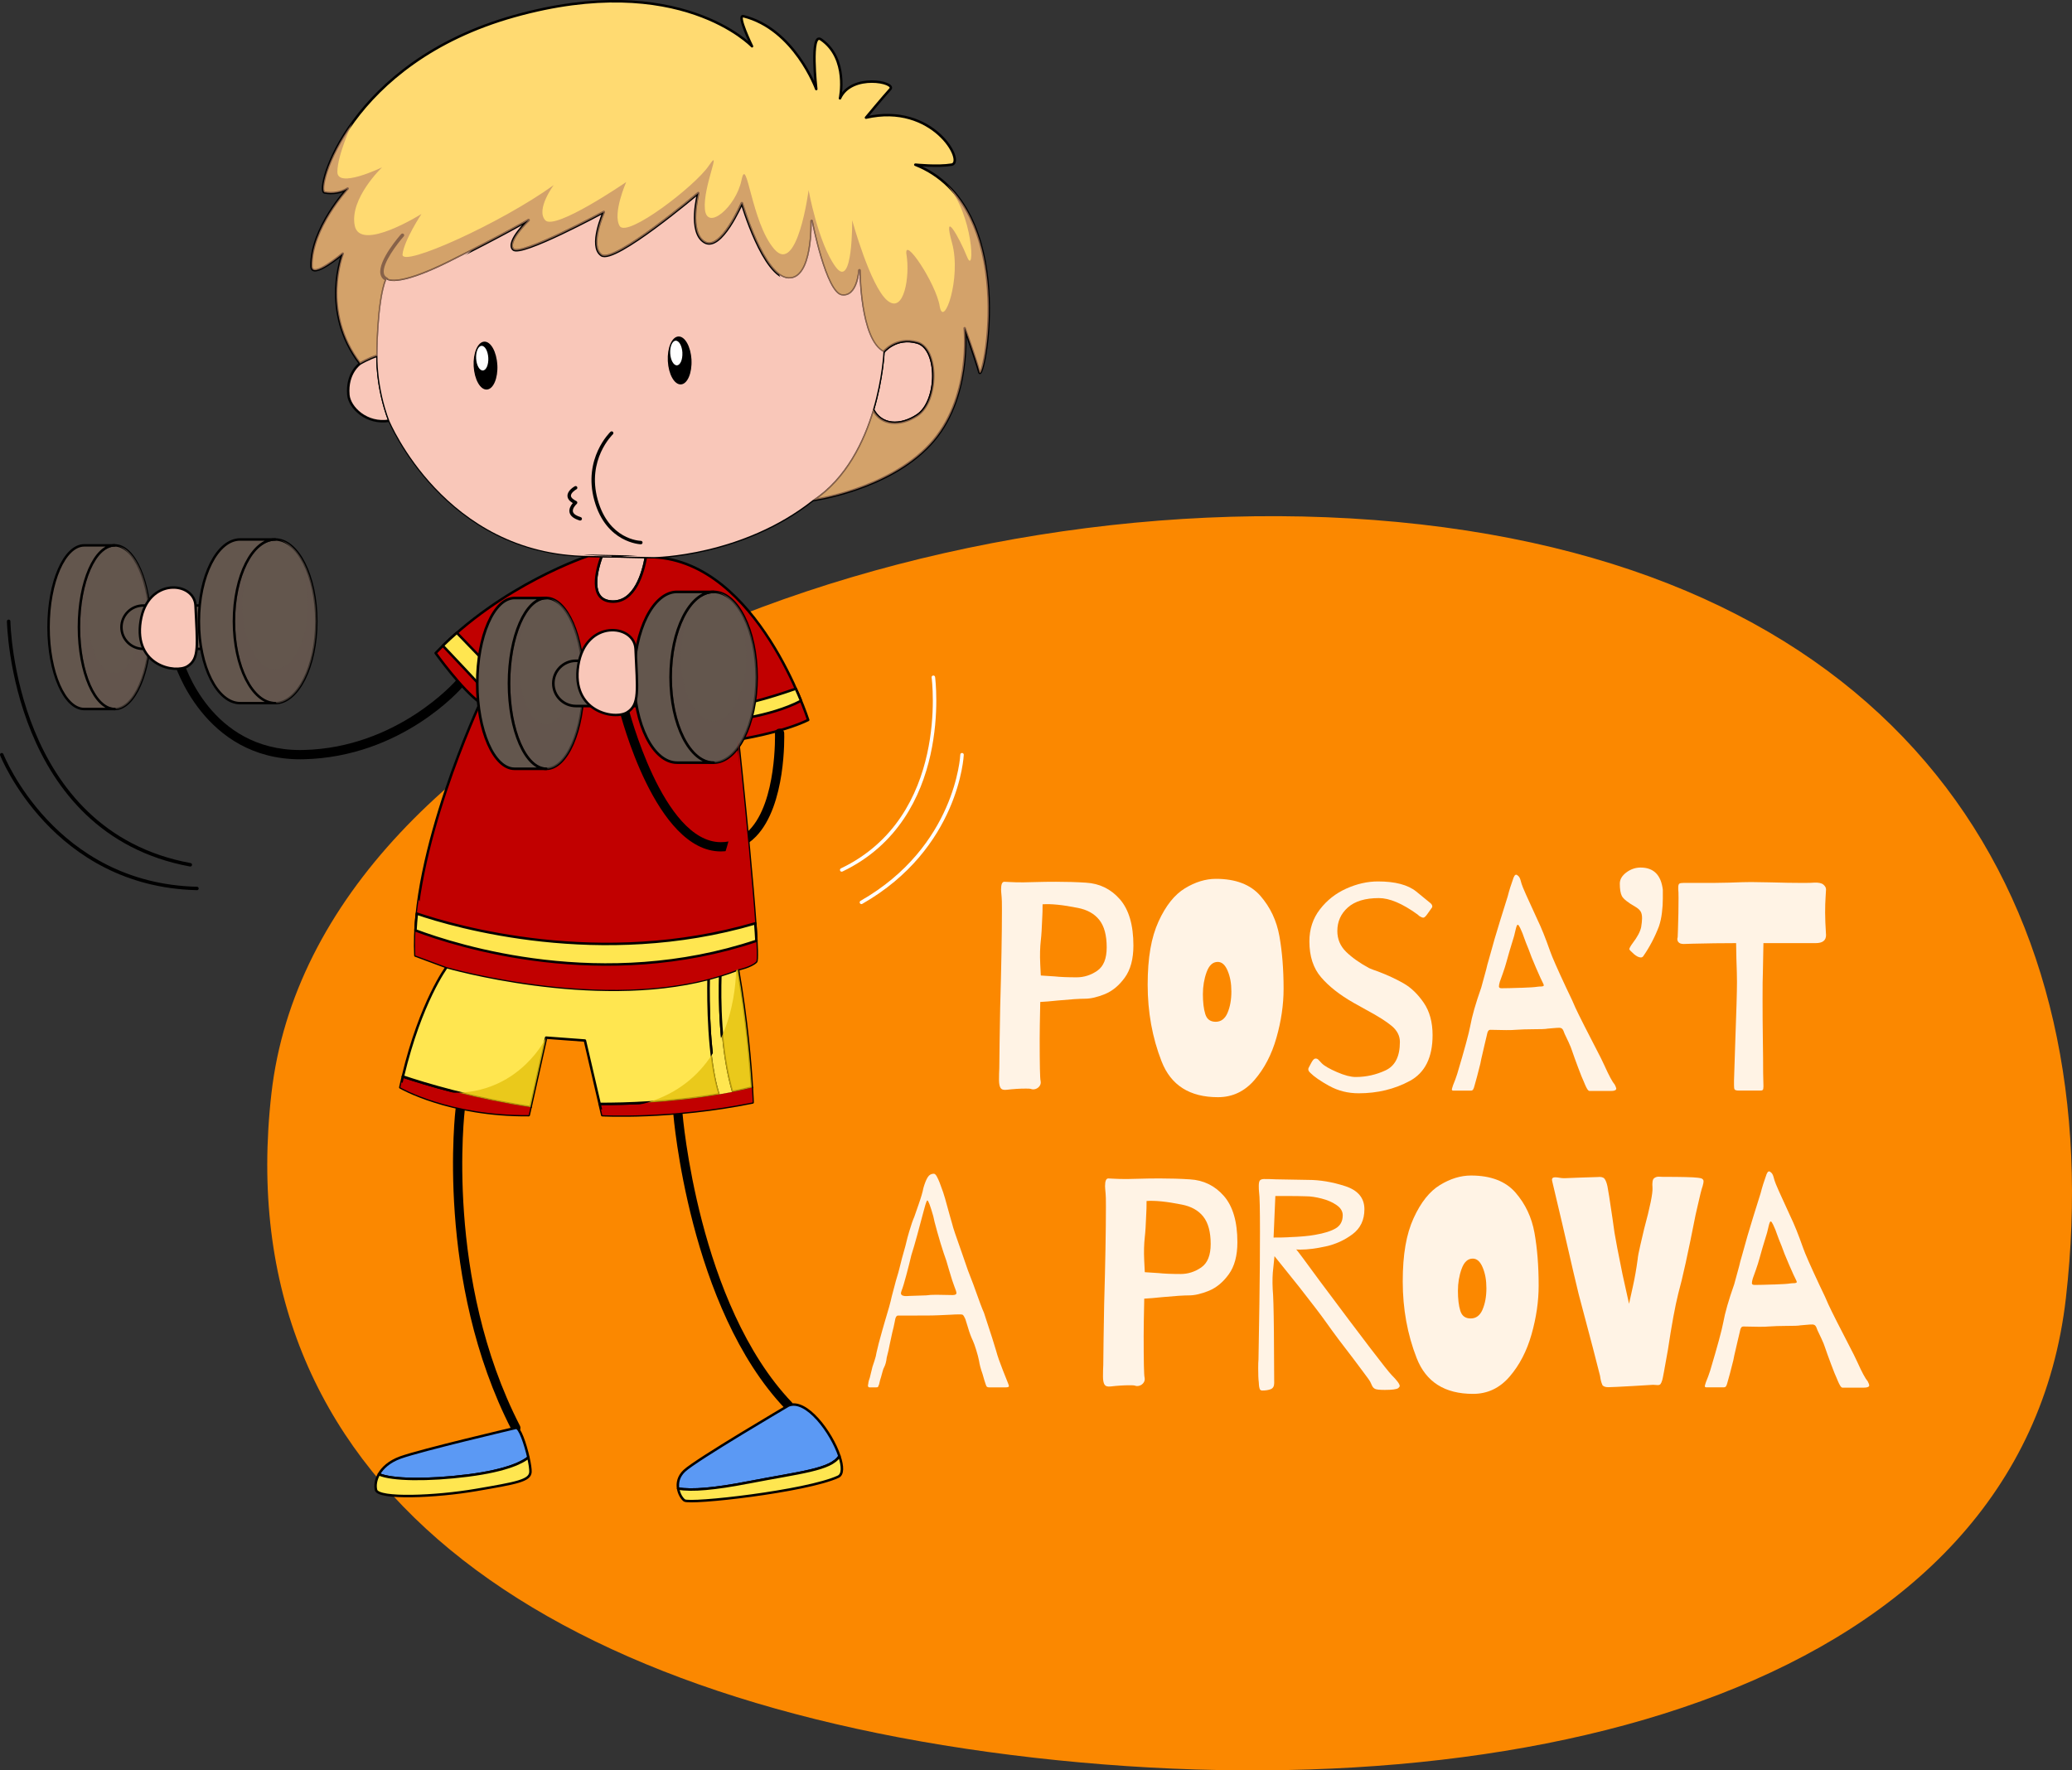 <?xml version="1.0" encoding="UTF-8"?>
<svg xmlns="http://www.w3.org/2000/svg" viewBox="0 0 502.75 429.64">
  <rect x="0" y="0" width="502.75" height="429.64" fill="#333333" stroke="none"/>
  <defs>
    <style>
      .cls-1 {
        opacity: .6;
      }

      .cls-1, .cls-2, .cls-3, .cls-4, .cls-5, .cls-6 {
        mix-blend-mode: multiply;
      }

      .cls-1, .cls-7, .cls-8 {
        fill: #63564d;
      }

      .cls-2, .cls-9 {
        fill: #f9c7b9;
      }

      .cls-10, .cls-3 {
        fill: #c10000;
      }

      .cls-10, .cls-9, .cls-7, .cls-8, .cls-11, .cls-12, .cls-13 {
        stroke-linecap: round;
        stroke-linejoin: round;
      }

      .cls-10, .cls-9, .cls-7, .cls-11, .cls-12, .cls-13 {
        stroke-width: .6px;
      }

      .cls-10, .cls-7, .cls-8, .cls-11, .cls-12, .cls-13 {
        stroke: #000;
      }

      .cls-14 {
        isolation: isolate;
      }

      .cls-15 {
        fill: #fb8800;
        fill-rule: evenodd;
      }

      .cls-9 {
        stroke: #010202;
      }

      .cls-8 {
        stroke-width: .63px;
      }

      .cls-11 {
        fill: #ffda71;
      }

      .cls-16 {
        fill: #fff;
      }

      .cls-4, .cls-13 {
        fill: #ffe650;
      }

      .cls-5 {
        fill: #c18b67;
        opacity: .7;
      }

      .cls-17 {
        fill: #fff3e5;
      }

      .cls-12 {
        fill: #5b99f4;
      }

      .cls-18 {
        fill: #010202;
      }

      .cls-6 {
        fill: #e5c10e;
        opacity: .8;
      }
    </style>
  </defs>
  <g class="cls-14">
    <g id="Capa_2" data-name="Capa 2">
      <g id="Capa_1-2" data-name="Capa 1">
        <path class="cls-15" d="M501.27,315.01c-10.73,94.1-130.21,125.26-250.45,111.55-120.23-13.71-195.69-67.1-184.96-161.2,10.73-94.1,158.66-151.8,278.89-138.09,120.23,13.71,167.24,93.64,156.52,187.73Z"/>
        <g>
          <path class="cls-17" d="M242.76,264c-.24-.41-.36-1.04-.36-1.91,0-1.06.02-2.02.07-2.88l.07-6.05.14-8.5c.29-10.18.43-18.12.43-23.83,0-1.73-.02-2.76-.07-3.1-.1-1.05-.14-1.68-.14-1.87,0-1.25.26-1.87.79-1.87.24,0,.73.03,1.48.07.74.05,1.79.07,3.13.07.38,0,1.37-.02,2.95-.07,1.58-.05,3.24-.07,4.97-.07,2.54,0,4.97.07,7.27.22,3.31.19,6.06,1.54,8.24,4.03,2.18,2.5,3.28,6.24,3.28,11.23,0,3.26-.7,5.86-2.09,7.78-1.39,1.92-3,3.25-4.82,4-1.83.74-3.43,1.12-4.82,1.12-1.3,0-3.48.14-6.55.43-1.78.19-3.22.31-4.32.36-.1,4.42-.14,7.42-.14,9,0,6.24.07,9.62.22,10.15.1.48.01.9-.25,1.26-.26.36-.6.6-1.01.72-.41.12-.78.11-1.12-.04-.14-.05-.55-.07-1.22-.07-1.44,0-2.98.1-4.61.29-.77.1-1.27-.06-1.51-.47ZM266.23,235.59c1.54-1.06,2.3-2.95,2.3-5.69,0-2.93-.6-5.15-1.8-6.66-1.2-1.51-2.95-2.48-5.26-2.92-3.6-.72-6.43-1.01-8.5-.86,0,1.34-.02,2.35-.07,3.02-.1,2.69-.22,4.61-.36,5.76-.19,1.68-.24,3.58-.14,5.69l.14,2.81,3.38.22c1.3.14,3.07.22,5.33.22,1.78,0,3.43-.53,4.97-1.58Z"/>
          <path class="cls-17" d="M281.85,257.59c-2.26-5.78-3.38-11.99-3.38-18.61s.88-11.5,2.63-15.34c1.75-3.84,3.89-6.53,6.41-8.06,2.52-1.54,5.03-2.3,7.52-2.3,4.8,0,8.4,1.38,10.8,4.14,2.4,2.76,3.94,6.02,4.61,9.79.67,3.77,1.01,8.03,1.01,12.78,0,3.84-.58,7.79-1.73,11.84-1.15,4.06-2.93,7.48-5.33,10.26s-5.35,4.18-8.86,4.18c-6.87,0-11.42-2.89-13.68-8.68ZM297.84,245.82c.62-1.44.94-3.17.94-5.18s-.3-3.6-.9-5.04c-.6-1.44-1.4-2.16-2.41-2.16-1.2,0-2.1.83-2.7,2.48-.6,1.66-.9,3.44-.9,5.36s.19,3.58.58,4.82c.38,1.25,1.22,1.87,2.52,1.87s2.26-.72,2.88-2.16Z"/>
          <path class="cls-17" d="M322.5,263.53c-2.14-1.2-3.66-2.25-4.57-3.17-.48-.43-.6-.86-.36-1.3.05-.1.25-.48.61-1.15.36-.67.68-1.01.97-1.01h.14c.14,0,.28.04.4.11.12.07.26.21.43.4.17.19.37.41.61.65.62.62,1.85,1.33,3.67,2.12,1.82.79,3.33,1.19,4.54,1.19,2.54,0,4.97-.54,7.27-1.62s3.46-3.37,3.46-6.88c0-1.49-.66-2.78-1.98-3.89-1.32-1.1-3.37-2.4-6.16-3.89l-3.1-1.73c-3.36-1.92-5.99-3.98-7.88-6.19-1.9-2.21-2.84-5.11-2.84-8.71,0-2.98.85-5.57,2.56-7.78,1.7-2.21,3.84-3.89,6.41-5.04,2.57-1.15,5.12-1.73,7.67-1.73,4.18,0,7.27.82,9.29,2.45s3.07,2.5,3.17,2.59c.48.34.72.67.72,1.01,0,.19-.1.38-.29.58-.14.19-.43.6-.86,1.22-.43.62-.77.94-1.01.94s-.55-.12-.94-.36l-.5-.43c-3.65-2.64-6.77-3.96-9.36-3.96-3.31,0-5.82.76-7.52,2.27-1.7,1.51-2.56,3.42-2.56,5.72,0,1.97.71,3.65,2.12,5.04,1.42,1.39,3.28,2.71,5.58,3.96.67.29,1.37.55,2.09.79,2.4.91,4.5,1.88,6.3,2.92,1.8,1.03,3.42,2.59,4.86,4.68,1.44,2.09,2.16,4.72,2.16,7.88,0,5.42-1.85,9.13-5.54,11.12-3.7,1.99-7.82,2.99-12.38,2.99-2.64,0-5.03-.6-7.16-1.8Z"/>
          <path class="cls-17" d="M385.1,264.25c-.19-.34-.36-.67-.5-1.01-.14-.33-.26-.62-.36-.86-.24-.48-.68-1.58-1.33-3.31-.65-1.73-1.14-3.1-1.48-4.1-.14-.48-.43-1.19-.86-2.12-.43-.94-.74-1.6-.94-1.98-.19-.58-.37-.96-.54-1.15-.17-.19-.42-.29-.76-.29s-.76.02-1.26.07c-.5.05-1.04.1-1.62.14-.38.1-1.58.14-3.6.14-1.39,0-2.76.05-4.1.14-.43.05-1.2.07-2.3.07l-3.82-.07c-.24,0-.42.1-.54.29-.12.19-.21.42-.25.68-.05.26-.1.47-.14.61l-.43,1.8c-.14.67-.32,1.45-.54,2.34-.22.89-.4,1.72-.54,2.48l-.79,3.1-.58,2.09c-.14.58-.28.95-.4,1.12-.12.17-.3.25-.54.25h-4.25c-.24,0-.36-.1-.36-.29,0-.1.1-.43.29-1.01.38-.91.72-1.82,1.01-2.74,1.78-5.95,2.83-9.84,3.17-11.66.43-2.4,1.32-5.5,2.66-9.29.43-1.63.84-3.12,1.22-4.46.14-.67.36-1.49.65-2.45.91-3.36,1.82-6.5,2.74-9.43l1.8-5.76c.38-1.49.86-3.02,1.44-4.61.29-.72.62-.89,1.01-.5.29.19.5.53.65,1.01.14.48.24.82.29,1.01.14.58,1.42,3.46,3.82,8.64.96,1.97,1.99,4.54,3.1,7.7.48,1.39,1.8,4.39,3.96,9,1.1,2.26,1.82,3.82,2.16,4.68.77,1.68,2.83,5.76,6.19,12.24l.86,1.8c1.1,2.45,1.94,4.01,2.52,4.68.24.48.36.79.36.94,0,.38-.43.58-1.3.58h-5.18c-.19,0-.38-.17-.58-.5ZM369.01,239.73c2.09-.07,3.4-.16,3.92-.25.34-.05.62-.07.86-.07s.43-.02.58-.07c.14-.05.22-.12.22-.22s-.07-.29-.22-.58c-.24-.43-.79-1.64-1.66-3.64-.86-1.99-1.46-3.49-1.8-4.5-.48-1.15-.85-2.11-1.12-2.88-.26-.77-.47-1.3-.61-1.58-.1-.24-.2-.48-.32-.72-.12-.24-.23-.43-.32-.58-.1-.14-.19-.22-.29-.22-.14,0-.3.36-.47,1.08-.17.72-.3,1.27-.4,1.66-.86,2.78-1.49,4.9-1.87,6.34-.19.72-.47,1.6-.83,2.63-.36,1.03-.61,1.74-.76,2.12-.14.48-.22.86-.22,1.15s.22.43.65.43c1.01,0,2.56-.04,4.64-.11Z"/>
          <path class="cls-17" d="M396.41,231.49c-.67-.58-1.03-.96-1.08-1.15.05-.29.33-.79.86-1.51,1.1-1.44,1.78-2.71,2.02-3.82.14-.86.22-1.58.22-2.16,0-.77-.13-1.34-.4-1.73-.26-.38-.68-.74-1.26-1.08-1.78-1.01-2.86-1.87-3.24-2.59-.34-.67-.5-1.68-.5-3.02,0-1.01.53-1.91,1.58-2.7s2.21-1.19,3.46-1.19c3.17,0,4.97,1.8,5.4,5.4v2.09c0,1.15-.07,2.32-.22,3.49-.14,1.18-.38,2.27-.72,3.28-1.01,2.64-2.28,5.06-3.82,7.27-.14.19-.34.29-.58.29-.48,0-1.06-.29-1.73-.86Z"/>
          <path class="cls-17" d="M420.88,264.39c-.1-.19-.14-.54-.14-1.04v-1.12l.29-8.93c.29-7.78.43-12.77.43-14.98,0-1.25-.05-3.12-.14-5.62l-.07-3.82c-3.46,0-6.96.05-10.51.14l-2.23.07c-.62,0-1.06-.17-1.3-.5-.24-.33-.29-.72-.14-1.15l.07-1.8c.1-2.78.14-5.35.14-7.7,0-1.15-.03-1.85-.07-2.09v-.5c0-.53.11-.84.32-.94.22-.1.54-.14.97-.14h7.13l4.03-.07c2.5-.1,4.25-.14,5.26-.14l4.32.07c3.46.1,6.17.14,8.14.14,1.44,0,2.38-.02,2.81-.07,1.06-.05,1.8.11,2.23.47.43.36.65.76.65,1.19,0,.24-.04.86-.11,1.87-.07,1.01-.11,2.26-.11,3.74,0,1.34.07,3.17.22,5.47,0,1.3-.84,1.94-2.52,1.94h-12.67l-.14,7.42c-.05.82-.07,2.86-.07,6.12s.02,6.62.07,9.79.07,5.9.07,8.21l.07,2.95v.36c0,.43-.06.7-.18.79-.12.1-.28.14-.47.14h-5.33c-.58,0-.91-.1-1.01-.29Z"/>
          <path class="cls-17" d="M210.68,335.75c0-.14.02-.26.07-.36,0-.1.02-.22.07-.36.05-.14.12-.36.22-.65l.65-2.66c.09-.29.26-.79.5-1.51.24-.72.41-1.39.5-2.02.24-1.15.7-2.9,1.37-5.26l.58-2.02c.91-2.98,1.49-5.06,1.73-6.26l1.01-3.82c.48-1.58.77-2.59.86-3.02.33-1.44.82-3.24,1.44-5.4l.5-2.02.43-1.51c.48-1.63.89-2.81,1.22-3.53.1-.29.44-1.28,1.04-2.99.6-1.7,1-3.06,1.19-4.07.33-1.15.68-2.02,1.04-2.59.36-.58.85-.86,1.48-.86.24,0,.48.22.72.65.24.43.48.96.72,1.58.24.62.41,1.08.5,1.37.38.91,1.05,3.19,2.02,6.84l.58,2.02c.05.38.84,2.74,2.38,7.06l1.37,3.96,1.3,3.38c1.34,3.79,2.21,6.1,2.59,6.91,1.68,5.09,2.66,8.16,2.95,9.22.33,1.25.88,2.81,1.62,4.68.74,1.87,1.16,2.93,1.26,3.17.14.34.22.58.22.72,0,.19-.26.29-.79.29h-4.03c-.19,0-.35-.04-.47-.11-.12-.07-.23-.25-.32-.54-.19-.53-.46-1.39-.79-2.59-.43-1.2-.72-2.28-.86-3.24-.14-.72-.37-1.58-.68-2.59s-.59-1.78-.83-2.3c-.43-.91-.82-1.94-1.15-3.1l-.65-2.09c-.24-.53-.42-.85-.54-.97-.12-.12-.32-.18-.61-.18-1.01,0-1.75.02-2.23.07l-3.1.14c-.38.05-2.16.07-5.33.07h-4.54c-.29,0-.5.26-.65.79l-.14.72-.29,1.37c-.1.29-.41,1.68-.94,4.18-.14.82-.38,1.87-.72,3.17-.1.96-.31,1.75-.65,2.38-.1.14-.22.48-.36,1.01-.14.53-.26.96-.36,1.3-.14.38-.31,1.01-.5,1.87-.05.05-.1.16-.14.32-.05.17-.12.26-.22.29-.1.02-.24.04-.43.04h-1.44c-.43,0-.55-.31-.36-.94ZM224.79,314.36c.58-.1,1.39-.14,2.45-.14l3.89.07c.62,0,.94-.17.94-.5,0-.24-.17-.77-.5-1.58-.29-.72-.72-2.06-1.3-4.03-.43-1.58-.86-2.95-1.3-4.1-.48-1.44-1-3.14-1.55-5.11-.55-1.97-.88-3.24-.97-3.82-.72-2.54-1.2-3.82-1.44-3.82-.14,0-.38.65-.72,1.94l-.43,1.58c-.34,1.3-.77,2.92-1.3,4.86-.53,1.94-1.01,3.59-1.44,4.93-.29,1.25-.68,2.82-1.19,4.72-.5,1.9-.9,3.2-1.19,3.92-.1.29-.14.46-.14.5,0,.34.16.55.47.65.31.1.62.13.94.11.31-.02.52-.04.61-.04l4.18-.14Z"/>
          <path class="cls-17" d="M267.99,336c-.24-.41-.36-1.04-.36-1.91,0-1.06.02-2.02.07-2.88l.07-6.05.14-8.5c.29-10.18.43-18.12.43-23.83,0-1.73-.02-2.76-.07-3.1-.1-1.05-.14-1.68-.14-1.87,0-1.25.26-1.87.79-1.87.24,0,.73.03,1.48.07.74.05,1.79.07,3.13.07.38,0,1.37-.02,2.95-.07,1.58-.05,3.24-.07,4.97-.07,2.54,0,4.97.07,7.27.22,3.31.19,6.06,1.54,8.24,4.03,2.18,2.5,3.28,6.24,3.28,11.23,0,3.26-.7,5.86-2.09,7.78-1.39,1.92-3,3.25-4.82,4-1.83.74-3.43,1.12-4.82,1.12-1.3,0-3.48.14-6.55.43-1.78.19-3.22.31-4.32.36-.1,4.42-.14,7.42-.14,9,0,6.24.07,9.62.22,10.15.1.48.01.9-.25,1.26-.26.36-.6.6-1.01.72-.41.12-.78.11-1.12-.04-.14-.05-.55-.07-1.22-.07-1.44,0-2.98.1-4.61.29-.77.1-1.27-.06-1.51-.47ZM291.46,307.59c1.54-1.06,2.3-2.95,2.3-5.69,0-2.93-.6-5.15-1.8-6.66-1.2-1.51-2.95-2.48-5.26-2.92-3.6-.72-6.43-1.01-8.5-.86,0,1.34-.02,2.35-.07,3.02-.1,2.69-.22,4.61-.36,5.76-.19,1.68-.24,3.58-.14,5.69l.14,2.81,3.38.22c1.3.14,3.07.22,5.33.22,1.78,0,3.43-.53,4.97-1.58Z"/>
          <path class="cls-17" d="M305.65,337.04c-.1-.29-.16-.6-.18-.94-.03-.33-.04-.55-.04-.65-.1-.77-.14-1.9-.14-3.38,0-.96.02-1.68.07-2.16.05-2.59.12-7.12.22-13.57.1-6.46.14-12.25.14-17.39,0-5.52-.07-8.74-.22-9.65-.05-.38-.07-.89-.07-1.51,0-.72.11-1.18.32-1.37.22-.19.54-.29.97-.29.96,0,1.9.02,2.81.07l7.85.14c2.88,0,5.88.5,9,1.51,3.12,1.01,4.68,2.88,4.68,5.62,0,2.59-.96,4.61-2.88,6.05-1.92,1.44-4.07,2.42-6.44,2.95-2.38.53-4.45.79-6.23.79-.62,0-.96-.02-1.01-.07.29.29,2.18,2.83,5.69,7.63,10.56,14.16,16.39,21.79,17.5,22.9,1.3,1.3,1.94,2.18,1.94,2.66,0,.1-.12.26-.36.5-.43.29-1.51.43-3.24.43-1.25,0-2.04-.08-2.38-.25-.34-.17-.59-.44-.76-.83-.17-.38-.3-.67-.4-.86-.14-.29-.73-1.12-1.76-2.48s-1.81-2.41-2.34-3.13c-2.54-3.26-4.75-6.22-6.62-8.86-1.15-1.63-3.29-4.44-6.41-8.42l-1.15-1.44-4.97-6.19-.29,2.88c-.19,1.44-.24,3.17-.14,5.18.14,1.34.24,4.82.29,10.44.05,5.62.07,9.72.07,12.31,0,.77-.29,1.26-.86,1.48s-1.25.32-2.02.32c-.34,0-.55-.14-.65-.43ZM312.63,300.25c2.78-.1,4.94-.29,6.48-.58,2.21-.38,3.88-.91,5-1.58,1.13-.67,1.69-1.73,1.69-3.17,0-.96-.5-1.79-1.51-2.48-1.01-.7-2.22-1.22-3.64-1.58-1.42-.36-2.65-.54-3.71-.54-1.2-.05-2.88-.07-5.04-.07h-2.45l-.43,10.08c1.58,0,2.78-.02,3.6-.07Z"/>
          <path class="cls-17" d="M343.74,329.59c-2.26-5.78-3.38-11.99-3.38-18.61s.88-11.5,2.63-15.34c1.75-3.84,3.89-6.53,6.41-8.06,2.52-1.54,5.03-2.3,7.52-2.3,4.8,0,8.4,1.38,10.8,4.14,2.4,2.76,3.94,6.02,4.61,9.79.67,3.77,1.01,8.03,1.01,12.78,0,3.84-.58,7.79-1.73,11.84-1.15,4.06-2.93,7.48-5.33,10.26s-5.35,4.18-8.86,4.18c-6.87,0-11.42-2.89-13.68-8.68ZM359.72,317.82c.62-1.44.94-3.17.94-5.18s-.3-3.6-.9-5.04c-.6-1.44-1.4-2.16-2.41-2.16-1.2,0-2.1.83-2.7,2.48-.6,1.66-.9,3.44-.9,5.36s.19,3.58.58,4.82c.38,1.25,1.22,1.87,2.52,1.87s2.26-.72,2.88-2.16Z"/>
          <path class="cls-17" d="M388.77,336c-.22-.41-.4-1.12-.54-2.12-.58-2.4-2.3-9-5.18-19.8-.38-1.49-1.71-7.15-3.96-16.99l-2.38-10.08c-.1-.38-.14-.62-.14-.72,0-.38.26-.58.79-.58.29,0,.62.04,1.01.11.38.07.79.11,1.22.11l3.6-.14,4.39-.14c.86-.1,1.44.04,1.73.4.29.36.53.97.72,1.84.14.62.55,3.22,1.22,7.78l.5,3.53c.24,1.54.89,4.9,1.94,10.08l1.58,7.13.94-4.25c.43-1.92.82-4.1,1.15-6.55.05-.67.28-1.86.68-3.56.41-1.7.71-2.99.9-3.85,1.44-5.33,2.11-8.64,2.02-9.94-.1-1.25.02-2.02.36-2.3s.73-.42,1.19-.4c.46.03.76.04.9.04,4.56,0,7.42.07,8.57.22.53.05.89.14,1.08.29.19.14.29.34.29.58s-.07.62-.22,1.15c-.24.62-.7,2.45-1.37,5.47l-.36,1.58c-1.78,9.07-3.17,15.41-4.18,19.01-.77,3.07-1.61,7.63-2.52,13.68-.82,4.66-1.27,7.1-1.37,7.34-.14.48-.29.8-.43.97-.14.17-.36.25-.65.25l-1.15-.07-4.82.29c-3.36.19-5.38.29-6.05.29-.77,0-1.26-.2-1.48-.61Z"/>
          <path class="cls-17" d="M446.48,336.25c-.19-.34-.36-.67-.5-1.01-.14-.33-.26-.62-.36-.86-.24-.48-.68-1.58-1.33-3.31-.65-1.73-1.14-3.1-1.48-4.1-.14-.48-.43-1.19-.86-2.12-.43-.94-.74-1.6-.94-1.98-.19-.58-.37-.96-.54-1.15-.17-.19-.42-.29-.76-.29s-.76.02-1.26.07c-.5.05-1.04.1-1.62.14-.38.1-1.58.14-3.6.14-1.39,0-2.76.05-4.1.14-.43.05-1.2.07-2.3.07l-3.82-.07c-.24,0-.42.1-.54.29-.12.19-.21.42-.25.68-.05.26-.1.47-.14.61l-.43,1.8c-.14.67-.32,1.45-.54,2.34-.22.89-.4,1.72-.54,2.48l-.79,3.1-.58,2.09c-.14.58-.28.95-.4,1.12-.12.17-.3.25-.54.25h-4.25c-.24,0-.36-.1-.36-.29,0-.1.1-.43.29-1.01.38-.91.72-1.82,1.01-2.74,1.78-5.95,2.83-9.84,3.17-11.66.43-2.4,1.32-5.5,2.66-9.29.43-1.63.84-3.12,1.22-4.46.14-.67.36-1.49.65-2.45.91-3.36,1.82-6.5,2.74-9.43l1.8-5.76c.38-1.49.86-3.02,1.44-4.61.29-.72.62-.89,1.01-.5.29.19.5.53.65,1.01.14.48.24.82.29,1.01.14.58,1.42,3.46,3.82,8.64.96,1.97,1.99,4.54,3.1,7.7.48,1.39,1.8,4.39,3.96,9,1.1,2.26,1.82,3.82,2.16,4.68.77,1.68,2.83,5.76,6.19,12.24l.86,1.8c1.1,2.45,1.94,4.01,2.52,4.68.24.48.36.79.36.94,0,.38-.43.58-1.3.58h-5.18c-.19,0-.38-.17-.58-.5ZM430.39,311.73c2.09-.07,3.4-.16,3.92-.25.34-.05.62-.07.86-.07s.43-.02.58-.07c.14-.05.22-.12.22-.22s-.07-.29-.22-.58c-.24-.43-.79-1.64-1.66-3.64-.86-1.99-1.46-3.49-1.8-4.5-.48-1.15-.85-2.11-1.12-2.88-.26-.77-.47-1.3-.61-1.58-.1-.24-.2-.48-.32-.72-.12-.24-.23-.43-.32-.58-.1-.14-.19-.22-.29-.22-.14,0-.3.36-.47,1.08-.17.72-.3,1.27-.4,1.66-.86,2.78-1.49,4.9-1.87,6.34-.19.72-.47,1.6-.83,2.63-.36,1.03-.61,1.74-.76,2.12-.14.48-.22.86-.22,1.15s.22.43.65.43c1.01,0,2.56-.04,4.64-.11Z"/>
        </g>
        <g>
          <g>
            <g>
              <path d="M191.32,342.22c-.3,0-.59-.11-.81-.35-23.31-24.43-27.11-71.19-27.15-71.65-.05-.62.42-1.16,1.03-1.21.63-.06,1.16.42,1.2,1.03.04.47,3.79,46.43,26.54,70.28.43.45.41,1.16-.04,1.59-.22.21-.5.31-.78.31Z"/>
              <path d="M125.16,347.65c-.41,0-.8-.22-1-.61-18.66-36.3-13.64-77.8-13.59-78.22.08-.61.64-1.04,1.26-.97.62.08,1.05.64.97,1.26-.05.41-4.98,41.25,13.36,76.91.28.56.06,1.23-.48,1.52-.17.09-.34.12-.51.12Z"/>
              <path d="M72.86,184.27c-23.48,0-30.49-23.16-30.56-23.4-.17-.59.17-1.22.76-1.39.6-.17,1.22.17,1.39.76.26.9,6.63,21.78,28.39,21.78.27,0,.55,0,.82-.01,22.78-.54,36.9-16.76,37.04-16.92.4-.47,1.11-.53,1.58-.12.47.4.53,1.11.12,1.58-.6.7-14.89,17.14-38.7,17.71-.29,0-.58.01-.86.01Z"/>
              <path class="cls-9" d="M148.46,145.99c5.65.29,7.64-7.23,8.26-10.81l-10.74-.21c-1.21,3.34-3.23,10.73,2.48,11.02Z"/>
              <path class="cls-10" d="M179.06,179.49s10.48-1.59,17.04-4.77c0,0-12.22-38.28-37.44-39.49l-1.94-.04c-.62,3.57-2.61,11.09-8.26,10.81-5.72-.29-3.69-7.68-2.48-11.02l-3.22-.07s-21.05,6.88-37.06,23.58c0,0,6.31,8.84,10.81,12.07,0,0-16.99,36.36-15.72,61.34l7.58,2.81s41.78,12.07,70.7.56c0,0,3.18-.66,4.4-1.88,1.21-1.22-4.4-53.9-4.4-53.9Z"/>
              <g>
                <path class="cls-9" d="M222.58,100.79c5.15-3.37,5.24-16.19,0-17.68-5.24-1.5-8.23,2.34-8.23,2.34,0,0-.26,6.29-2.51,13.93,1.99,3.93,6.61,4.13,10.75,1.42Z"/>
                <path class="cls-11" d="M222.11,39.96s5.42.56,8.79,0c3.37-.56-4.49-15.16-20.78-11.41,0,0,4.35-5.24,5.9-6.92,1.55-1.69-9.41-3.93-12.21,2.24,0,0,2.14-9.69-4.63-14.32-2.67-1.83-1.12,12.07-1.12,12.07,0,0-5.3-14.59-17.69-17.69-1.68-.42,2.1,7.3,2.1,7.3,0,0-17.55-18.56-57.69-7.31-40.14,11.25-48.35,42.3-46.04,42.78,1.9.39,4.12,0,5.61-.94,0,0-8.97,9.69-8.77,18.88.07,3.3,7.58-3.09,7.58-3.09,0,0-5.55,13.97,4.19,26.69,0,0,1.98-1.21,4.23-1.91,0,0,0-13.27,2.18-18.57,0,0,2.01,2.42,15.3-4.22,13.29-6.65,19.18-10.11,19.18-10.11,0,0-5.52,5.24-3.74,7.11,1.78,1.88,21.99-9.07,21.99-9.07,0,0-3.75,8.33-.56,10.49,3.18,2.15,23.48-15.07,23.48-15.07,0,0-2.52,9.46,1.5,11.89,4.02,2.43,9.08-9.45,9.08-9.45,0,0,5.24,18.01,11.32,18.27,6.08.26,5.61-13.96,5.61-13.96,0,0,3.37,17.5,7.3,18.06,3.93.56,4.3-6.08,4.3-6.08,0,0,0,16.85,5.81,19.84,0,0,2.99-3.84,8.23-2.34,5.24,1.5,5.15,14.32,0,17.68-4.14,2.71-8.76,2.51-10.75-1.42-2.27,7.66-6.55,16.66-14.61,22.01,0,0,18.15-2.43,28.44-13.48,10.3-11.04,8.42-28.26,8.42-28.26,0,0,2.63,7.3,3.56,10.67.93,3.37,9.92-40.24-15.53-50.35Z"/>
              </g>
              <g>
                <path class="cls-9" d="M91.59,86.33c-2.25.7-4.23,1.91-4.23,1.91,0,0-3.3,2.26-2.83,7.6.27,3.07,4.42,7.19,9.94,6.26-3.16-8.33-2.88-15.77-2.88-15.77Z"/>
                <path class="cls-9" d="M208.54,65.6s-.37,6.65-4.3,6.08c-3.93-.56-7.3-18.06-7.3-18.06,0,0,.47,14.22-5.61,13.96-6.08-.26-11.32-18.27-11.32-18.27,0,0-5.05,11.88-9.08,9.45-4.02-2.43-1.5-11.89-1.5-11.89,0,0-20.3,17.22-23.48,15.07-3.18-2.15.56-10.49.56-10.49,0,0-20.21,10.95-21.99,9.07-1.78-1.87,3.74-7.11,3.74-7.11,0,0-5.89,3.46-19.18,10.11-13.29,6.64-15.3,4.22-15.3,4.22-2.18,5.3-2.18,18.57-2.18,18.57,0,0-.28,7.44,2.88,15.77,0,0,13.48,32.52,48.29,32.8l15.91.33s21.34-.19,38.56-13.85c16.1-10.67,17.12-35.94,17.12-35.94-5.81-2.99-5.81-19.84-5.81-19.84Z"/>
              </g>
              <path class="cls-18" d="M155.48,132.09h0c-.09,0-8.39-.31-11.26-10.6-2.85-10.23,3.84-16.64,3.91-16.7.17-.15.43-.15.59.02.16.17.15.44-.02.6-.07.06-6.38,6.14-3.67,15.86,2.69,9.67,10.15,9.98,10.47,9.98.23,0,.42.2.41.43,0,.23-.19.41-.42.41Z"/>
              <path class="cls-18" d="M140.79,126.34s-.08,0-.12-.02c-1.45-.44-2.29-1.1-2.48-1.98-.19-.9.37-1.76.79-2.25-.84-.5-1.28-1.09-1.29-1.75-.03-1.3,1.6-2.23,1.78-2.33.2-.12.46-.04.57.16.11.2.04.46-.17.57-.36.2-1.36.9-1.34,1.57.02.54.73,1,1.32,1.29.13.06.21.18.23.32.02.14-.03.28-.14.37-.31.27-1.08,1.13-.93,1.86.15.69,1.11,1.11,1.89,1.35.23.06.35.29.29.52-.05.18-.22.3-.4.3Z"/>
              <g>
                <path d="M120.68,88.57c.17,3.21-.97,5.89-2.56,5.97-1.59.09-3.01-2.45-3.19-5.66-.17-3.21.98-5.88,2.56-5.97,1.59-.09,3.01,2.45,3.18,5.66Z"/>
                <path class="cls-16" d="M118.48,86.84c.09,1.65-.5,3.03-1.31,3.07-.82.04-1.55-1.26-1.64-2.91-.09-1.65.5-3.03,1.31-3.07.82-.05,1.55,1.26,1.64,2.91Z"/>
              </g>
              <g>
                <path d="M167.78,87.32c.17,3.21-.98,5.89-2.56,5.97-1.59.09-3.01-2.45-3.18-5.66-.17-3.21.98-5.89,2.56-5.97,1.59-.09,3.01,2.45,3.19,5.66Z"/>
                <path class="cls-16" d="M165.57,85.59c.09,1.65-.5,3.03-1.31,3.07-.82.04-1.55-1.26-1.64-2.91-.09-1.65.5-3.03,1.32-3.07.82-.04,1.55,1.26,1.64,2.91Z"/>
              </g>
              <path class="cls-18" d="M93.77,68.18c-.07,0-.13-.01-.19-.04-.7-.35-1.13-.91-1.27-1.66-.63-3.29,4.79-9.41,5.03-9.67.15-.17.42-.19.59-.04.18.15.19.42.04.59-1.5,1.68-5.28,6.57-4.83,8.95.09.49.36.83.82,1.06.2.1.29.36.18.57-.07.15-.22.23-.37.23Z"/>
              <g>
                <g>
                  <path class="cls-7" d="M36.49,152.21c0,10.97-3.88,19.86-8.67,19.86s-8.67-8.89-8.67-19.86,3.88-19.86,8.67-19.86,8.67,8.9,8.67,19.86Z"/>
                  <path class="cls-1" d="M28.51,132.43c3.4.79,6.05,7.37,6.05,15.37,0,8.53-3.02,15.44-6.74,15.44s-6.74-6.91-6.74-15.44c0-8,2.65-14.57,6.05-15.37-4.47.81-7.98,9.35-7.98,19.78,0,10.97,3.88,19.86,8.67,19.86s8.67-8.89,8.67-19.86-3.52-18.97-7.98-19.78Z"/>
                  <path class="cls-7" d="M19.15,152.21c0-10.97,3.88-19.86,8.67-19.86h-7.37c-4.79,0-8.67,8.9-8.67,19.86s3.88,19.86,8.67,19.86h7.37c-4.79,0-8.67-8.89-8.67-19.86Z"/>
                </g>
                <path class="cls-7" d="M58.67,152.21c0,2.9-2.35,5.26-5.26,5.26h-18.68c-2.9,0-5.26-2.36-5.26-5.26h0c0-2.9,2.36-5.26,5.26-5.26h18.68c2.91,0,5.26,2.35,5.26,5.26h0Z"/>
                <g>
                  <path class="cls-7" d="M76.75,150.78c0,10.97-4.48,19.86-10,19.86s-10-8.89-10-19.86,4.48-19.86,10-19.86,10,8.89,10,19.86Z"/>
                  <path class="cls-1" d="M66.75,130.92c4.37,0,7.91,7.03,7.91,15.71s-3.55,15.71-7.91,15.71-7.91-7.03-7.91-15.71c0-8.13,3.11-14.82,7.1-15.62-5.14.82-9.19,9.35-9.19,19.78,0,10.97,4.48,19.86,10,19.86s10-8.89,10-19.86-4.48-19.86-10-19.86Z"/>
                  <path class="cls-7" d="M56.76,150.78c0-10.97,4.48-19.86,10-19.86h-8.5c-5.52,0-10,8.89-10,19.86s4.47,19.86,10,19.86h8.5c-5.52,0-10-8.89-10-19.86Z"/>
                </g>
              </g>
              <path class="cls-9" d="M47.44,146.96c-.26-5.88-11.65-6.96-13.33,3.82-1.68,10.79,8.42,12.75,11.37,10.93,2.95-1.83,2.39-5.08,1.96-14.75Z"/>
              <path d="M174.9,206.63c-15.85,0-24.32-33.09-24.67-34.5-.15-.6.22-1.21.82-1.36.6-.15,1.21.21,1.36.81.08.33,8.38,32.8,22.49,32.8,2.74,0,5.01-.96,6.93-2.95,6.67-6.89,6.22-23.29,6.21-23.45-.02-.62.46-1.14,1.08-1.15.58-.05,1.14.46,1.16,1.08.02.71.48,17.52-6.84,25.09-2.33,2.41-5.21,3.63-8.54,3.63Z"/>
              <g>
                <path class="cls-12" d="M113.56,358.08c9.9-1.26,13.48-3.39,14.65-4.38-.75-3.29-2.14-7.39-3.04-7.18,0,0-22.97,5.38-28.03,7.2-2.68.98-4.33,2.5-5.21,4.05,3.09,1.42,11.98,1.53,21.63.3Z"/>
                <path class="cls-13" d="M113.56,358.08c-9.65,1.23-18.54,1.11-21.63-.3-.77,1.37-.95,2.76-.69,3.81.56,2.24,14.46,1.69,24.28,0,9.82-1.69,13.05-2.25,13.19-4.35.04-.67-.16-2.02-.51-3.54-1.17.99-4.76,3.12-14.65,4.38Z"/>
              </g>
              <g>
                <path class="cls-12" d="M181.49,359.77c12.73-2.48,20.1-3.06,22.19-6.39-1.92-5.75-8.04-14.05-12.37-12.28,0,0-22.46,13.19-25.27,15.86-1.43,1.36-1.72,2.93-1.51,4.28,3.27.6,8.97.09,16.95-1.47Z"/>
                <path class="cls-13" d="M181.49,359.77c-7.98,1.56-13.68,2.07-16.95,1.47.21,1.31.89,2.4,1.51,2.88,1.26.98,29.65-2.18,37.34-5.75,1.17-.55,1.11-2.53.29-4.98-2.09,3.33-9.47,3.91-22.19,6.39Z"/>
              </g>
              <g>
                <path class="cls-10" d="M97.13,263.9s11.79,6.88,31.16,6.73l.44-1.95c-14.19-2.13-25.84-5.7-30.99-7.43-.21.86-.41,1.74-.61,2.64Z"/>
                <path class="cls-10" d="M145.49,267.91l.64,2.73s16.75.93,36.49-3.09c0,0-.04-1.32-.18-3.63-14.3,3.56-29.61,4.01-36.95,3.98Z"/>
              </g>
              <g>
                <path class="cls-13" d="M174.79,236.75c-.95.29-1.91.56-2.88.82-.09,5.05-.06,19.31,2.7,28,1-.18,2.01-.37,3.01-.57-3.01-10.38-3.02-22.75-2.84-28.25Z"/>
                <path class="cls-13" d="M177.62,265c1.61-.32,3.22-.68,4.82-1.07-.33-5.43-1.21-16.37-3.37-28.66-1.39.55-2.83,1.04-4.28,1.49-.18,5.5-.17,17.86,2.84,28.25Z"/>
                <path class="cls-13" d="M171.91,237.57c-28.18,7.33-63.54-2.87-63.54-2.87,0,0-6.27,8.33-10.62,26.55,5.15,1.73,16.8,5.3,30.99,7.43l3.77-16.86,9.41.7,3.58,15.38c6.01.02,17.36-.28,29.12-2.34-2.76-8.68-2.79-22.95-2.7-28Z"/>
              </g>
              <g>
                <path class="cls-13" d="M175.74,174.97s10.88-.85,18.62-4.9c-.36-.89-.78-1.87-1.26-2.93-2.5.89-11.52,3.96-18.35,4.71l.98,3.12Z"/>
                <path class="cls-13" d="M122.68,165.85l-11.84-12.28c-1.15,1-2.28,2.04-3.39,3.13,2.94,3.11,8.01,8.47,11.15,11.95l4.07-2.81Z"/>
              </g>
              <g>
                <g>
                  <g>
                    <path class="cls-8" d="M141.59,165.85c0,11.44-4.05,20.72-9.04,20.72s-9.04-9.28-9.04-20.72,4.05-20.72,9.04-20.72,9.04,9.28,9.04,20.72Z"/>
                    <path class="cls-1" d="M133.23,145.21c3.37.79,6,7.31,6,15.23,0,8.46-2.99,15.32-6.69,15.32s-6.68-6.86-6.68-15.32c0-7.92,2.63-14.45,6-15.23-4.68.81-8.36,9.73-8.36,20.64s4.05,20.72,9.04,20.72,9.04-9.28,9.04-20.72-3.68-19.83-8.36-20.64Z"/>
                    <path class="cls-8" d="M123.5,165.85c0-11.44,4.05-20.72,9.04-20.72h-7.69c-4.99,0-9.05,9.28-9.05,20.72s4.05,20.72,9.05,20.72h7.69c-4.99,0-9.04-9.28-9.04-20.72Z"/>
                  </g>
                  <path class="cls-8" d="M164.72,165.85c0,3.03-2.46,5.49-5.49,5.49h-19.48c-3.03,0-5.49-2.46-5.49-5.49h0c0-3.03,2.45-5.49,5.49-5.49h19.48c3.03,0,5.49,2.46,5.49,5.49h0Z"/>
                  <g>
                    <path class="cls-8" d="M183.58,164.36c0,11.44-4.67,20.72-10.43,20.72s-10.43-9.28-10.43-20.72,4.67-20.72,10.43-20.72,10.43,9.28,10.43,20.72Z"/>
                    <path class="cls-1" d="M173.15,143.64c4.36,0,7.89,7.02,7.89,15.67s-3.53,15.68-7.89,15.68-7.89-7.02-7.89-15.68,3.53-15.67,7.89-15.67c-5.76,0-10.43,9.28-10.43,20.72s4.67,20.72,10.43,20.72,10.43-9.28,10.43-20.72-4.67-20.72-10.43-20.72Z"/>
                    <path class="cls-8" d="M162.72,164.36c0-11.44,4.67-20.72,10.43-20.72h-8.87c-5.76,0-10.43,9.28-10.43,20.72s4.67,20.72,10.43,20.72h8.87c-5.76,0-10.43-9.28-10.43-20.72Z"/>
                  </g>
                </g>
                <path class="cls-9" d="M154.21,157.5c-.26-6.13-12.15-7.26-13.91,3.99-1.76,11.25,8.79,13.3,11.86,11.4,3.07-1.9,2.49-5.3,2.05-15.39Z"/>
              </g>
              <path class="cls-5" d="M229.69,44.76c6.53,7.22,6.92,22.44,4.96,17.57-1.96-4.87-5.99-11.88-3.65-3.37,2.34,8.52-2.06,20.96-2.99,15.35-.93-5.62-8.89-17.5-8.05-12.44.84,5.05-.56,14.5-4.68,11.04-4.12-3.46-8.51-19.47-8.51-19.47,0,0,.21,17.08-4.02,11.32-4.23-5.76-6.55-18.62-6.55-18.62,0,0-2.71,20.81-8.33,14.32-5.62-6.49-6.64-23.21-7.95-16.75-1.31,6.46-8.42,12.54-8.89,7.01-.47-5.52,4.3-15.44.94-10.48-3.37,4.96-19.84,17.59-21.62,14.6-1.78-2.99,1.59-10.66,1.59-10.66,0,0-17.31,11.88-19.65,9.26-2.34-2.62,2.06-8.52,2.06-8.52-12.82,9.26-36.96,20.12-36.68,16.84.28-3.28,4.59-9.83,4.59-9.83,0,0-14.88,9.36-16.19,2.81-1.31-6.55,6.63-14.13,6.63-14.13,0,0-10.84,5.24-10.84,1.12s3.57-11.76,3.6-11.81c-6.42,8.97-7.82,16.53-6.69,16.77,1.9.39,4.12,0,5.61-.94,0,0-8.97,9.69-8.77,18.88.07,3.3,7.58-3.09,7.58-3.09,0,0-5.55,13.97,4.19,26.69,0,0,1.98-1.21,4.23-1.91,0,0,0-13.27,2.18-18.57,0,0,2.01,2.42,15.3-4.22,13.29-6.65,19.18-10.11,19.18-10.11,0,0-5.52,5.24-3.74,7.11,1.78,1.88,21.99-9.07,21.99-9.07,0,0-3.75,8.33-.56,10.49,3.18,2.15,23.48-15.07,23.48-15.07,0,0-2.52,9.46,1.5,11.89,4.02,2.43,9.08-9.45,9.08-9.45,0,0,5.24,18.01,11.32,18.27,6.08.26,5.61-13.96,5.61-13.96,0,0,3.37,17.5,7.3,18.06,3.93.56,4.3-6.08,4.3-6.08,0,0,0,16.85,5.81,19.84,0,0,2.99-3.84,8.23-2.34,5.24,1.5,5.15,14.32,0,17.68-4.14,2.71-8.76,2.51-10.75-1.42-2.27,7.66-6.55,16.66-14.61,22.01,0,0,18.15-2.43,28.44-13.48,10.3-11.04,8.42-28.26,8.42-28.26,0,0,2.63,7.3,3.56,10.67.82,2.98,7.93-30.68-7.96-45.55Z"/>
              <g>
                <path class="cls-2" d="M100.72,98.12c-5.66-23.86,13.7-37.28,13.7-37.28h0c-1.63.83-3.4,1.73-5.35,2.71-13.29,6.64-15.3,4.22-15.3,4.22-2.18,5.3-2.18,18.57-2.18,18.57,0,0-.28,7.44,2.88,15.77,0,0,13.48,32.52,48.29,32.8l5.63.11.02-.11c-21.51,0-41.51-10.76-47.69-36.77Z"/>
                <path class="cls-2" d="M208.54,65.6s-.37,6.65-4.3,6.08c-3.93-.56-7.3-18.06-7.3-18.06,0,0,.47,14.22-5.61,13.96-.76-.03-1.51-.34-2.23-.86,0,0,1.43,4.72,5.27,3.73,0,0,2.29,9.27,7.91,8.84,0,0,4.6,52.97-51.6,55.75h0l7.99.16s21.34-.19,38.56-13.85c16.1-10.67,17.12-35.94,17.12-35.94-5.81-2.99-5.81-19.84-5.81-19.84Z"/>
              </g>
            </g>
            <path class="cls-3" d="M134.27,234.7c-17.49-1.04-27.26-8.44-32.71-16.34-.67,4.68-.99,9.27-.78,13.53l7.58,2.81s41.78,12.07,70.7.56c0,0,3.18-.66,4.4-1.88,1.21-1.22-4.4-53.9-4.4-53.9,0,0,5.5,58.19-44.79,55.21Z"/>
            <path class="cls-13" d="M101.14,221.71c-.15,1.37-.26,2.73-.33,4.08,10.38,3.91,45.47,14.98,82.72,2.54-.06-1.25-.15-2.68-.27-4.25-37.69,11.06-72.92.77-82.12-2.36Z"/>
            <path class="cls-3" d="M97.41,262.68c-.09.41-.19.8-.28,1.21,0,0,11.79,6.88,31.16,6.73l.44-1.95c-6.46-.97-12.39-2.24-17.42-3.5-3.98.16-8.6-.53-13.9-2.5Z"/>
            <path class="cls-3" d="M182.44,263.93c-.82.2-1.63.39-2.45.58-.77.17-1.53.33-2.29.48-.02,0-.05.01-.07.01,0,0,0,0-.01,0-1.52.31-3.03.58-4.54.82-.29.05-.58.1-.87.14-.49.07-.98.15-1.47.22-.31.04-.63.09-.94.14-.48.06-.96.13-1.43.19-.31.04-.61.08-.92.11-.48.06-.95.12-1.43.17-.24.03-.47.06-.71.08-.95.1-1.89.19-2.81.28-.26.02-.52.05-.77.08-.44.03-.87.07-1.3.1-.31.02-.61.05-.91.07-.41.03-.81.06-1.21.08-.32.02-.63.04-.95.06-.07,0-.15.01-.22.02-3.26,1-7.01,1.6-11.32,1.69l.32,1.38s16.75.93,36.49-3.09c0,0-.04-1.32-.18-3.63Z"/>
            <path class="cls-4" d="M175.2,251.4c-.69,1.56-1.5,3.11-2.49,4.61.41,3.44,1.01,6.79,1.9,9.56,1-.18,2-.36,3-.56,0,0,0,0,0,0-1.27-4.4-2.01-9.16-2.41-13.6Z"/>
            <path class="cls-6" d="M177.62,265s.04-.01.07-.01c.77-.16,1.53-.32,2.29-.48.82-.19,1.64-.37,2.45-.58-.33-5.43-1.21-16.37-3.37-28.66-.15.06-.3.11-.45.17-.08,3.38-.65,9.69-3.41,15.97.41,4.44,1.14,9.2,2.42,13.6Z"/>
            <path class="cls-6" d="M172.71,256.01c-3.19,4.89-8.09,9.26-15.59,11.56.07,0,.15-.01.22-.02.31-.02.63-.04.95-.06.4-.03.8-.05,1.21-.08.3-.02.61-.05.91-.07.43-.04.86-.07,1.3-.1.25-.02.51-.05.77-.08.92-.09,1.86-.18,2.81-.28.24-.02.47-.05.71-.08.47-.05.95-.11,1.43-.17.31-.04.61-.07.92-.11.47-.06.95-.13,1.43-.19.31-.05.63-.09.94-.14.49-.07.98-.14,1.47-.22.29-.05.58-.1.87-.14.51-.09,1.02-.17,1.54-.26-.88-2.78-1.49-6.13-1.9-9.56Z"/>
            <path class="cls-6" d="M111.31,265.19c5.03,1.26,10.96,2.52,17.42,3.5l3.77-16.86s-6.05,12.74-21.19,13.36Z"/>
          </g>
          <path d="M46.18,210.29s-.05,0-.07,0C2.75,202.31,1.69,151.3,1.68,150.79c0-.23.18-.42.42-.43h0c.23,0,.42.18.42.42,0,.51,1.07,50.84,43.73,58.67.23.04.38.26.34.49-.04.21-.21.35-.42.35Z"/>
          <path d="M47.79,216.03h-.01C12.73,215.2.15,183.62.03,183.3c-.08-.22.02-.46.24-.54.22-.08.46.02.55.24.12.32,12.51,31.37,46.98,32.2.23,0,.42.2.41.43,0,.23-.19.41-.42.41Z"/>
          <path class="cls-16" d="M204.23,211.54c-.16,0-.31-.09-.38-.24-.1-.21-.01-.46.2-.56,26.37-12.64,22.05-45.99,22-46.32-.04-.23.12-.45.36-.48.25-.03.45.13.48.36.05.34,4.44,34.3-22.47,47.2-.06.02-.12.04-.18.04Z"/>
          <path class="cls-16" d="M209.01,219.41c-.14,0-.29-.08-.36-.21-.12-.2-.05-.46.15-.58,23.09-13.19,24.2-35.26,24.21-35.48,0-.23.18-.42.44-.4.23,0,.41.2.4.44,0,.23-1.12,22.75-24.64,36.18-.07.04-.14.06-.21.06Z"/>
        </g>
      </g>
    </g>
  </g>
</svg>